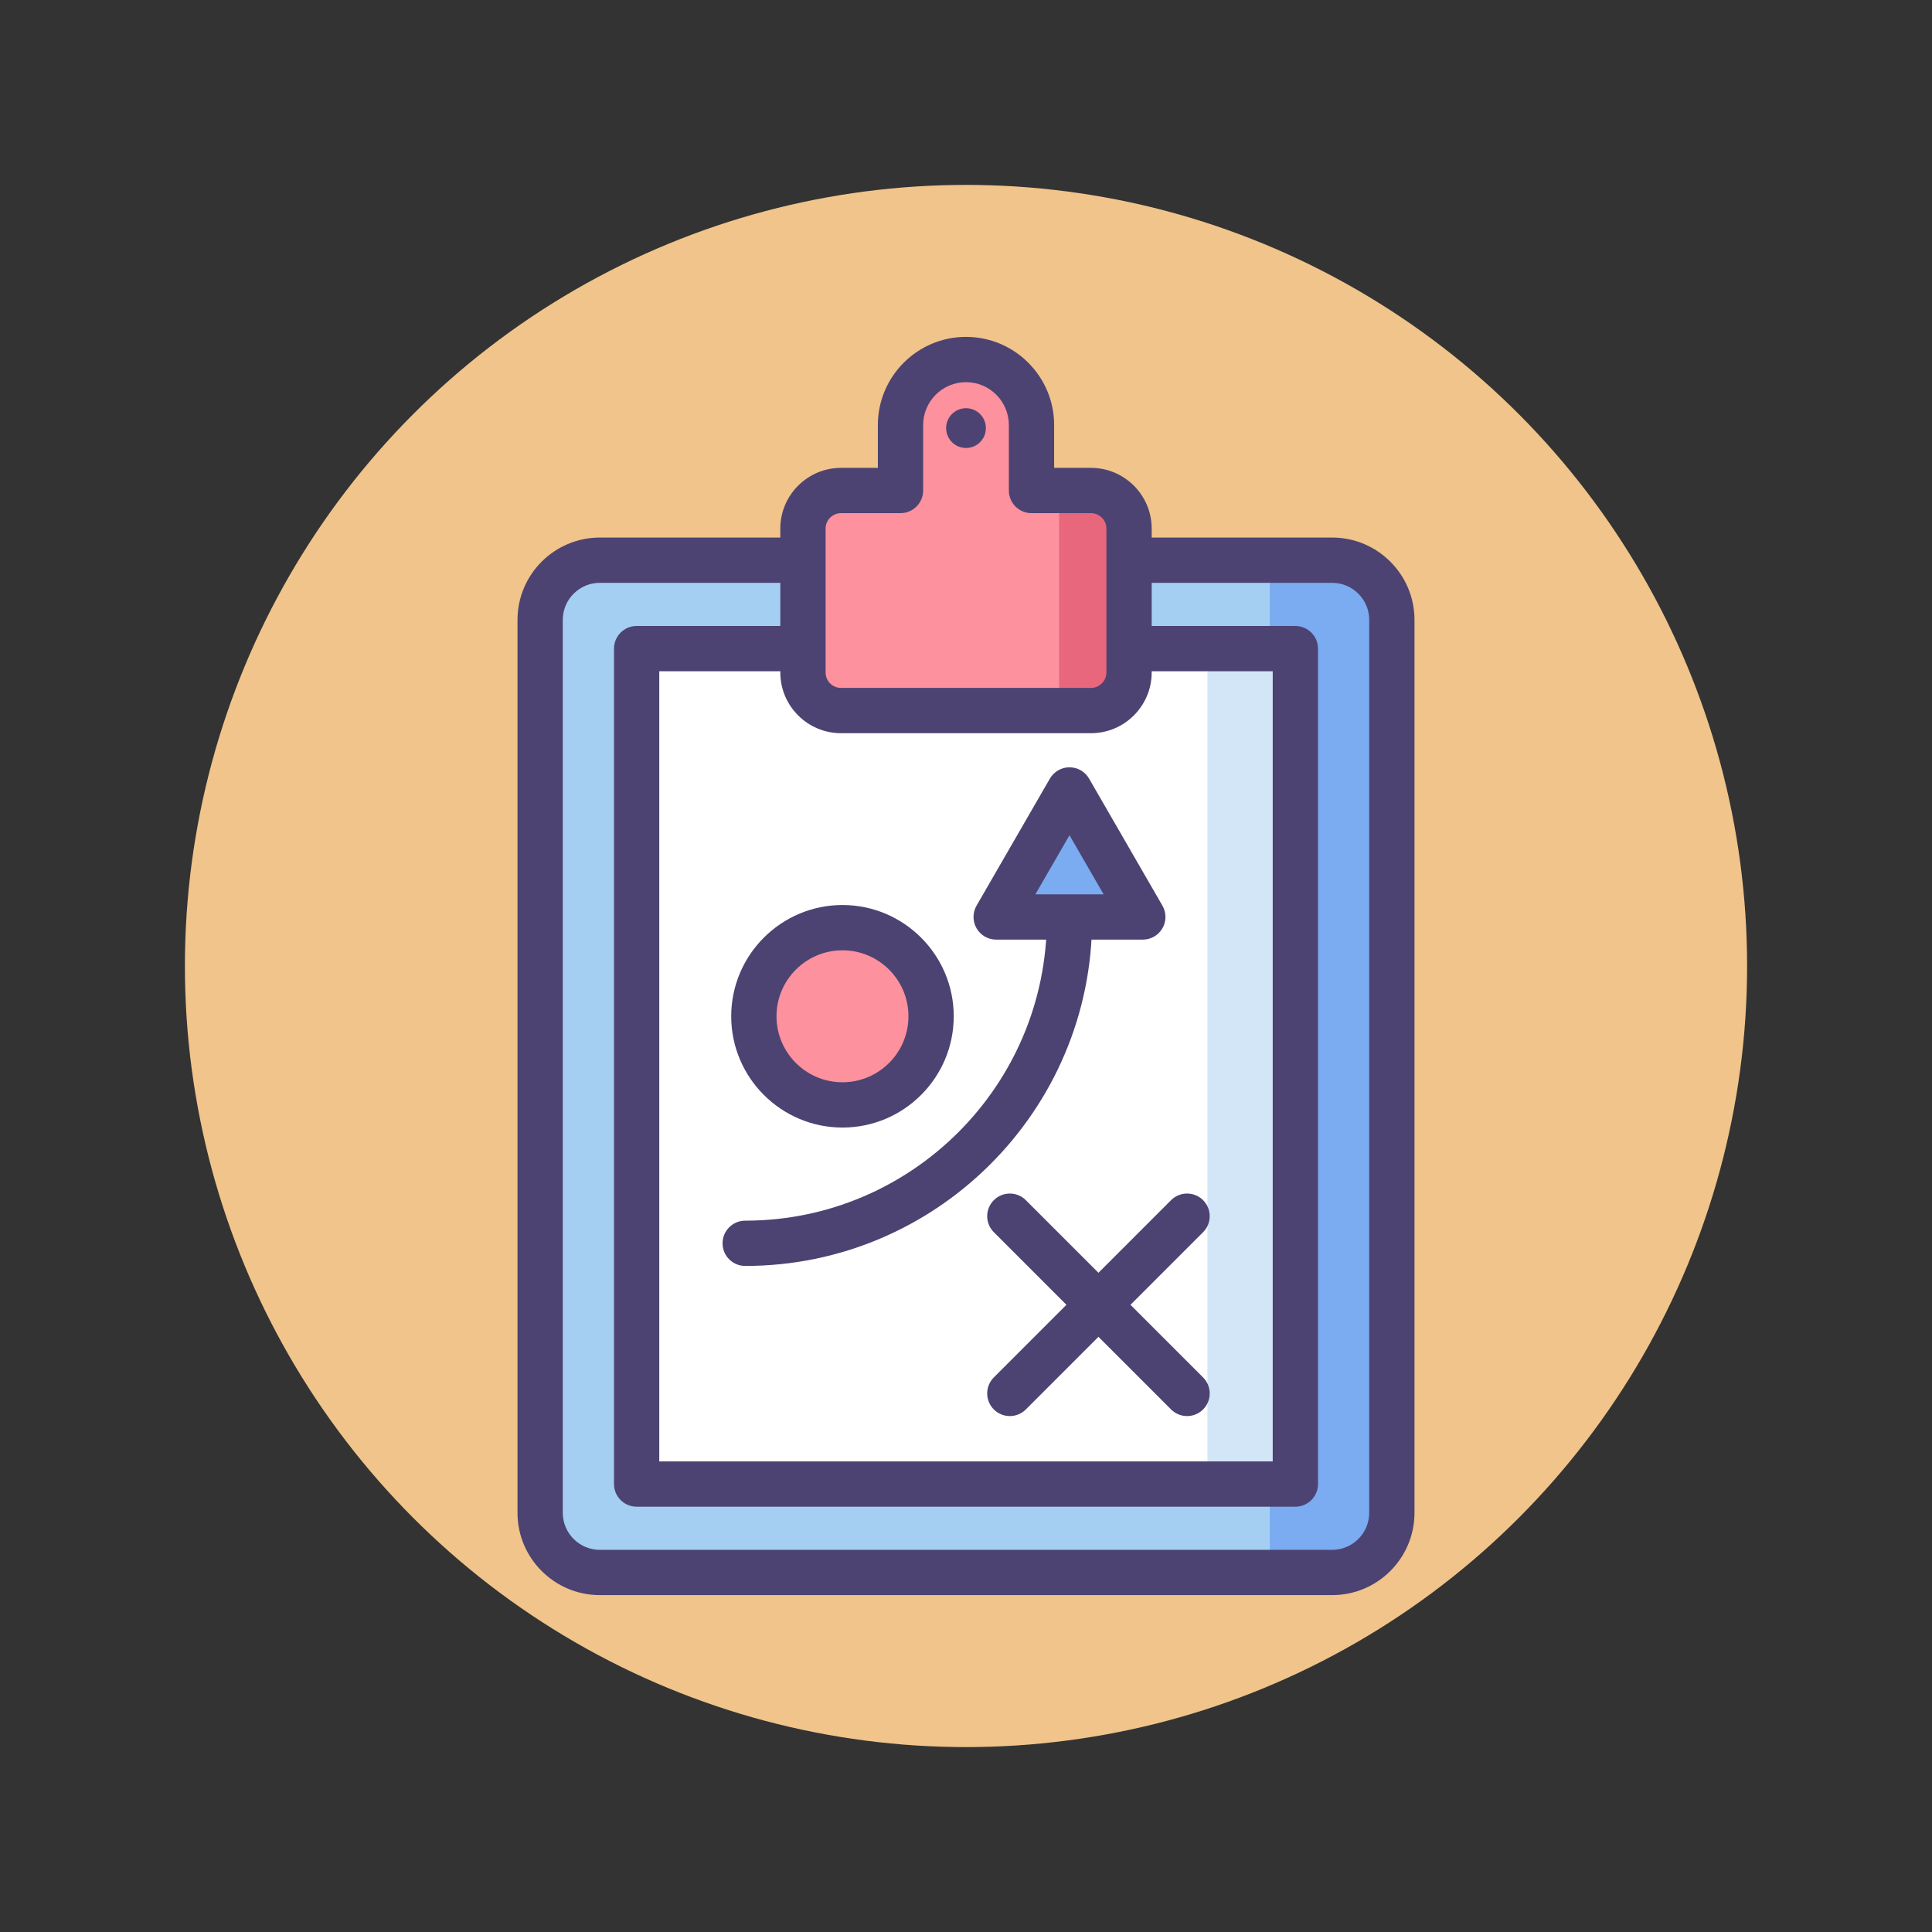 <?xml version="1.0" encoding="utf-8"?>
<!-- Generator: Adobe Illustrator 22.1.0, SVG Export Plug-In . SVG Version: 6.00 Build 0)  -->
<svg version="1.1" id="Icon_Set" xmlns="http://www.w3.org/2000/svg" xmlns:xlink="http://www.w3.org/1999/xlink" x="0px" y="0px"
	 viewBox="0 0 512 512" style="enable-background:new 0 0 512 512;" xml:space="preserve">
<rect x="0" y="0" width="512" height="512" fill="#333333" stroke="none"/>
<style type="text/css">
	.st0{fill:#4C4372;}
	.st1{fill:#F0C48A;}
	.st2{fill:#A4CFF2;}
	.st3{fill:#FFFFFF;}
	.st4{fill:#7BABF1;}
	.st5{fill:#FD919E;}
	.st6{fill:#D3E6F8;}
	.st7{fill:#E8677D;}
</style>
<g id="Strategy">
	<g>
		<g>
			<circle class="st1" cx="256" cy="256" r="207"/>
		</g>
	</g>
	<g>
		<g>
			<path class="st2" d="M353.04,416.723H158.96c-8.735,0-15.816-7.081-15.816-15.816V164.275c0-8.735,7.081-15.816,15.816-15.816
				h194.08c8.735,0,15.816,7.081,15.816,15.816v236.632C368.856,409.641,361.775,416.723,353.04,416.723z"/>
		</g>
		<g>
			<path class="st4" d="M353.04,148.459h-16.537v268.264h16.537c8.735,0,15.816-7.081,15.816-15.816V164.275
				C368.856,155.539,361.775,148.459,353.04,148.459z"/>
		</g>
		<g>
			<rect x="168.716" y="171.891" class="st3" width="174.568" height="221.399"/>
		</g>
		<g>
			<rect x="319.983" y="171.891" class="st6" width="23.3" height="221.399"/>
		</g>
		<g>
			<polygon class="st4" points="283.426,209.344 293.143,226.175 302.861,243.007 283.426,243.007 263.991,243.007 273.708,226.175 
							"/>
		</g>
		<g>
			<path class="st0" d="M353.04,422.723H158.96c-12.03,0-21.816-9.787-21.816-21.816V164.274c0-12.029,9.787-21.816,21.816-21.816
				h194.08c12.029,0,21.816,9.787,21.816,21.816v236.632C374.856,412.936,365.069,422.723,353.04,422.723z M158.96,154.458
				c-5.413,0-9.816,4.403-9.816,9.816v236.632c0,5.413,4.404,9.816,9.816,9.816h194.08c5.413,0,9.816-4.403,9.816-9.816V164.274
				c0-5.413-4.403-9.816-9.816-9.816H158.96z"/>
		</g>
		<g>
			<path class="st0" d="M343.284,399.29H168.716c-3.314,0-6-2.687-6-6V171.891c0-3.313,2.686-6,6-6h174.568c3.313,0,6,2.687,6,6
				V393.29C349.284,396.604,346.598,399.29,343.284,399.29z M174.716,387.29h162.568V177.891H174.716V387.29z"/>
		</g>
		<g>
			<path class="st0" d="M197.484,335.488c-3.313,0-6-2.687-6-6s2.687-6,6-6c44.08,0,79.941-35.861,79.941-79.941
				c0-3.313,2.687-6,6-6s6,2.687,6,6C289.426,294.243,248.181,335.488,197.484,335.488z"/>
		</g>
		<g>
			<g>
				<path class="st0" d="M314.588,375.274c-1.535,0-3.071-0.586-4.242-1.757l-46.973-46.972c-2.344-2.344-2.344-6.143-0.001-8.485
					c2.344-2.344,6.144-2.343,8.485-0.001l46.973,46.972c2.344,2.344,2.344,6.143,0.001,8.485
					C317.659,374.688,316.123,375.274,314.588,375.274z"/>
			</g>
			<g>
				<path class="st0" d="M267.615,375.274c-1.536,0-3.071-0.586-4.243-1.758c-2.343-2.343-2.343-6.142,0.001-8.485l46.973-46.972
					c2.343-2.343,6.143-2.342,8.485,0.001s2.343,6.142-0.001,8.485l-46.973,46.972C270.687,374.688,269.15,375.274,267.615,375.274z
					"/>
			</g>
		</g>
		<g>
			<path class="st0" d="M302.86,249.007h-38.87c-2.144,0-4.124-1.144-5.196-3c-1.071-1.856-1.071-4.144,0-6l19.436-33.663
				c1.072-1.856,3.053-3,5.196-3s4.124,1.144,5.196,3l19.435,33.663c1.071,1.856,1.071,4.144,0,6
				C306.984,247.863,305.004,249.007,302.86,249.007z M274.383,237.007h18.086l-9.043-15.663L274.383,237.007z"/>
		</g>
		<g>
			<circle class="st5" cx="223.265" cy="269.327" r="23.486"/>
		</g>
		<g>
			<path class="st0" d="M223.265,298.813c-16.259,0-29.486-13.228-29.486-29.486s13.228-29.486,29.486-29.486
				s29.486,13.228,29.486,29.486S239.523,298.813,223.265,298.813z M223.265,251.841c-9.642,0-17.486,7.845-17.486,17.486
				s7.844,17.486,17.486,17.486s17.486-7.845,17.486-17.486S232.907,251.841,223.265,251.841z"/>
		</g>
		<g>
			<path class="st5" d="M289.118,129.99h-15.762v-17.357c0-9.585-7.771-17.356-17.356-17.356l0,0
				c-9.586,0-17.356,7.771-17.356,17.356v17.357h-15.762c-5.573,0-10.091,4.518-10.091,10.091v38.133
				c0,5.573,4.518,10.091,10.091,10.091h66.236c5.573,0,10.091-4.518,10.091-10.091v-38.133
				C299.209,134.508,294.691,129.99,289.118,129.99z"/>
		</g>
		<g>
			<path class="st7" d="M289.118,129.99h-8.449v58.314h8.449c5.573,0,10.091-4.518,10.091-10.091v-38.133
				C299.209,134.508,294.691,129.99,289.118,129.99z"/>
		</g>
		<g>
			<path class="st0" d="M289.118,194.305h-66.236c-8.873,0-16.091-7.219-16.091-16.091V140.08c0-8.872,7.218-16.09,16.091-16.09
				h9.762v-11.356c0-12.879,10.478-23.356,23.356-23.356s23.356,10.478,23.356,23.356v11.356h9.762
				c8.872,0,16.091,7.218,16.091,16.09v38.134C305.209,187.086,297.99,194.305,289.118,194.305z M222.882,135.99
				c-2.256,0-4.091,1.835-4.091,4.09v38.134c0,2.256,1.835,4.091,4.091,4.091h66.236c2.256,0,4.091-1.835,4.091-4.091V140.08
				c0-2.255-1.835-4.09-4.091-4.09h-15.762c-3.313,0-6-2.687-6-6v-17.356c0-6.262-5.095-11.356-11.356-11.356
				c-6.262,0-11.356,5.095-11.356,11.356v17.356c0,3.313-2.687,6-6,6H222.882z"/>
		</g>
		<g>
			<circle class="st0" cx="256" cy="113.451" r="5.269"/>
		</g>
	</g>
</g>
</svg>
